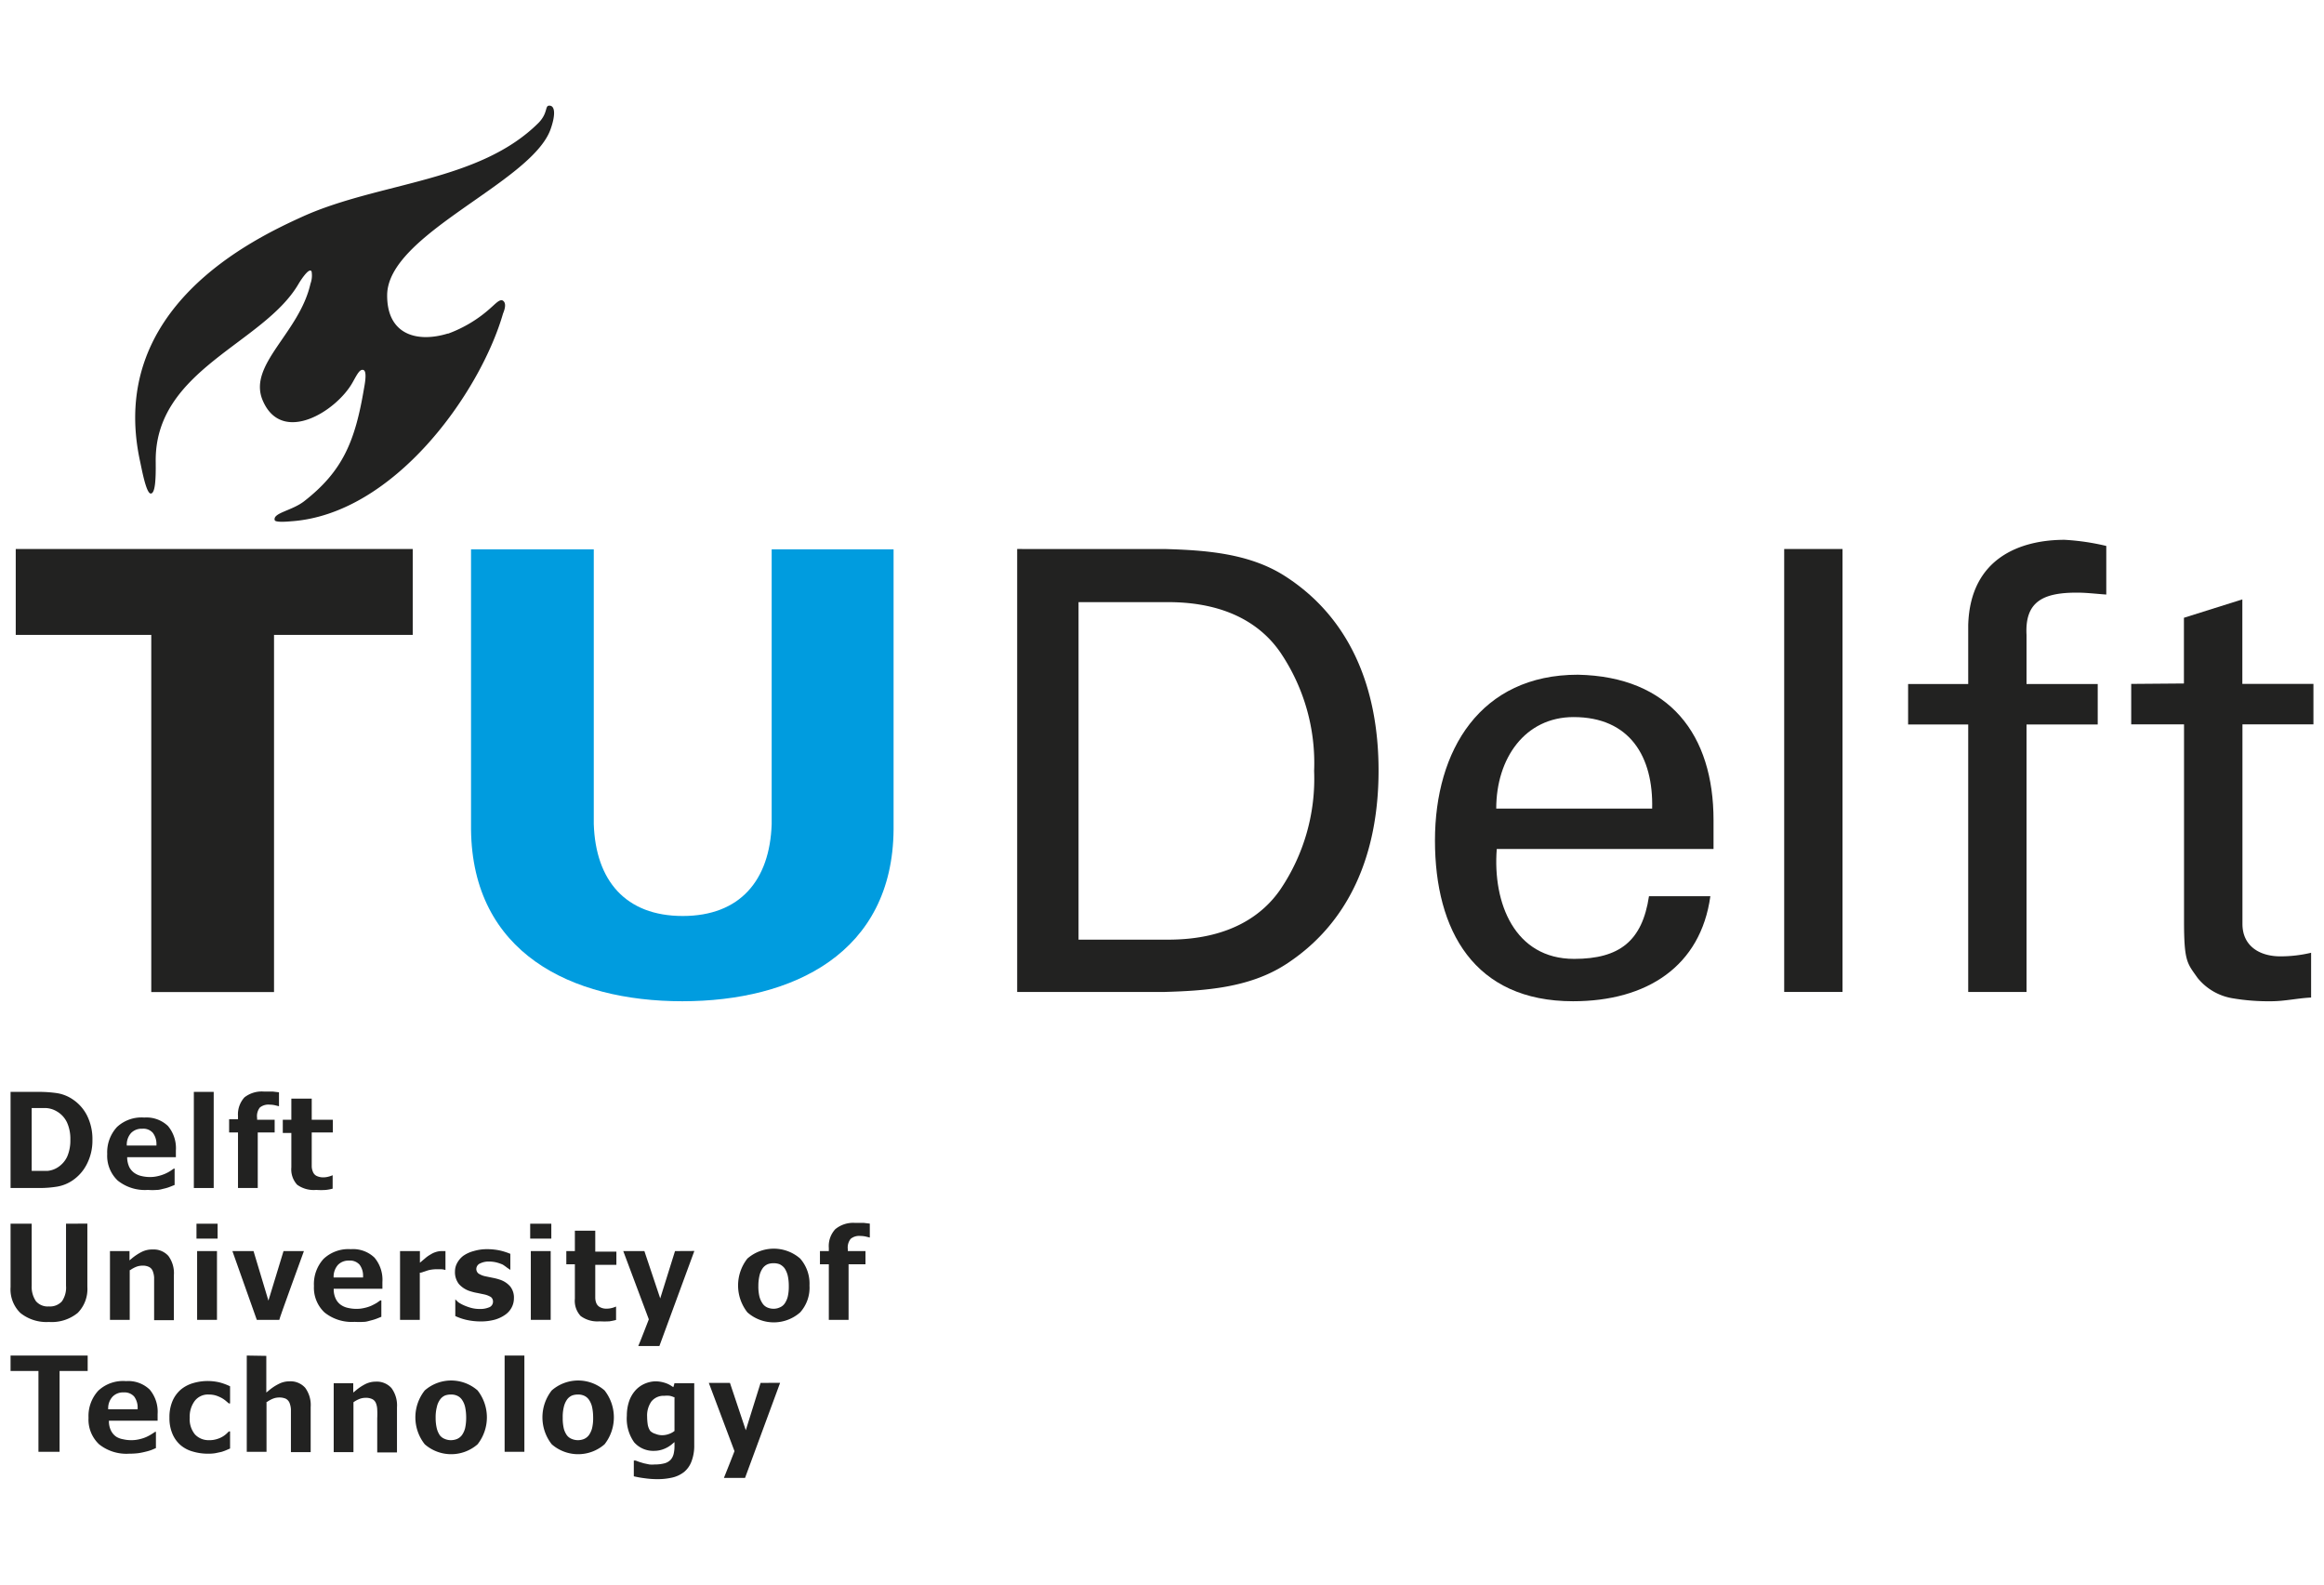 <svg id="Laag_1" data-name="Laag 1" xmlns="http://www.w3.org/2000/svg" viewBox="0 0 220 150"><defs><style>.cls-1{fill:#009cdf;}.cls-2,.cls-3{fill:#222221;}.cls-2{fill-rule:evenodd;}</style></defs><title>TU Delft</title><path class="cls-1" d="M73.05,52v26c-.17,5.34-3,8.71-8.42,8.71s-8.25-3.37-8.42-8.71V52H44.59V78.51c.12,11.68,9.47,16.27,20,16.27s19.92-4.59,20-16.27V52Z"/><path class="cls-2" d="M102.1,57h8.48c5.87,0,9,2.39,10.63,4.77a18.66,18.66,0,0,1,3.19,11.21,18.7,18.7,0,0,1-3.19,11.21c-1.63,2.38-4.76,4.76-10.63,4.76H102.1V57ZM96.29,93.9h13.94c3.89-.11,8-.4,11.39-2.55,6.1-3.89,8.88-10.46,8.88-18.41s-2.78-14.52-8.88-18.42c-3.37-2.15-7.5-2.44-11.39-2.55H96.29V93.9Z"/><path class="cls-2" d="M162.21,80.37V77.64c0-8.07-4.13-13.59-12.84-13.77-9.23,0-13.53,7.15-13.53,15.69s3.72,15.22,13.07,15.22c7,0,12.08-3.31,13-9.94h-5.81c-.64,4.24-2.79,5.93-7.09,5.93-5.63,0-7.72-5.29-7.32-10.4Zm-20.57-3.83c0-4.76,2.73-8.66,7.32-8.66,5.35,0,7.56,3.78,7.44,8.66Z"/><polygon class="cls-3" points="174.42 93.9 174.42 51.97 168.9 51.97 168.9 93.9 174.42 93.9 174.42 93.9"/><path class="cls-3" d="M191.84,93.9V68.58h6.74V64.75h-6.74V60.1c-.17-3.2,1.63-4,4.77-4,.92,0,1.86.12,2.78.18V51.68a22.28,22.28,0,0,0-3.95-.58c-4.12,0-8.94,1.68-9.12,8.07v5.58h-5.69v3.83h5.69V93.9Z"/><path class="cls-3" d="M201.75,64.74v3.83h5v18.6c0,3.89.3,4,1.28,5.4a5.38,5.38,0,0,0,3.26,1.92,20.21,20.21,0,0,0,3.72.29c1.27,0,2.49-.29,3.77-.35V90.19a12.5,12.5,0,0,1-2.91.34c-2,0-3.59-1-3.59-3.07V68.57H219V64.74h-6.73v-8l-5.53,1.74v6.22Z"/><polygon class="cls-3" points="14.32 93.91 25.94 93.91 25.94 60.1 39.07 60.1 39.07 51.97 1.49 51.97 1.49 60.1 14.32 60.1 14.32 93.91 14.32 93.91"/><path class="cls-3" d="M42.4,31.57c-2.83.88-5.76.18-5.75-3.61,0-5.78,13.57-10.62,15.45-15.67C52.57,11,52.6,10,52,10c-.44,0-.1.66-1,1.61-5.62,5.62-15,5.61-22.26,8.85C24,22.61,10.07,29.15,13.27,43.72c.15.69.57,3,1,3s.49-1.38.47-3C14.62,35,24.9,32.58,28.24,26.91c.4-.68,1.1-1.63,1.26-1.19a2.27,2.27,0,0,1-.11,1.14c-1.05,4.66-5.92,7.64-4.54,11,1.79,4.32,7,1.09,8.54-1.68.43-.77.67-1.25,1-1.16s.21,1,.07,1.74c-.84,5-2,7.83-5.67,10.69-1.17.91-3,1.1-2.78,1.8.07.18.86.16,1.5.1,9.77-.63,17.94-12.15,20.11-19.67.22-.53.29-1,0-1.21s-.72.29-1.16.67a12.36,12.36,0,0,1-4.06,2.45"/><path class="cls-3" d="M1,103.36v9.1H3.68a10.36,10.36,0,0,0,1.72-.13,3.7,3.7,0,0,0,1.47-.59,4.09,4.09,0,0,0,1.35-1.54,4.85,4.85,0,0,0,.53-2.28,5,5,0,0,0-.5-2.3,4,4,0,0,0-1.35-1.54,3.68,3.68,0,0,0-1.5-.6,11.89,11.89,0,0,0-1.74-.12Zm2,7.46v-5.93h.15c.47,0,.87,0,1.2,0a2.24,2.24,0,0,1,1,.3,2.38,2.38,0,0,1,1,1.08,3.78,3.78,0,0,1,.31,1.62,3.87,3.87,0,0,1-.3,1.6,2.42,2.42,0,0,1-.87,1,2.15,2.15,0,0,1-1,.35c-.34,0-.77,0-1.28,0H3Z"/><path class="cls-3" d="M11.07,106.69a3.53,3.53,0,0,0-.92,2.55,3.22,3.22,0,0,0,1,2.52,4.12,4.12,0,0,0,2.85.88,5.51,5.51,0,0,0,.87,0c.23,0,.47-.08.69-.13a3.54,3.54,0,0,0,.57-.18l.4-.16v-1.55h-.07l-.34.23a3.72,3.72,0,0,1-.49.26,3.76,3.76,0,0,1-.67.22,3.06,3.06,0,0,1-.74.09,3.35,3.35,0,0,1-.81-.09,1.89,1.89,0,0,1-.68-.29,1.58,1.58,0,0,1-.48-.54,2.25,2.25,0,0,1-.21-.84v-.12h4.61v-.64a3.26,3.26,0,0,0-.75-2.31,2.94,2.94,0,0,0-2.24-.8A3.4,3.4,0,0,0,11.07,106.69Zm2.4.16a1.19,1.19,0,0,1,1,.39,1.73,1.73,0,0,1,.34,1.09v.11H12v-.11a1.64,1.64,0,0,1,.41-1.08A1.39,1.39,0,0,1,13.47,106.85Z"/><path class="cls-3" d="M18.35,103.36v9.1h1.88v-9.1Z"/><path class="cls-3" d="M23.14,103.88a2.39,2.39,0,0,0-.61,1.77v.3h-.84v1.25h.84v5.26H24.4V107.2H26V106H24.34v-.16a1.32,1.32,0,0,1,.26-1,1.29,1.29,0,0,1,.94-.27,2.35,2.35,0,0,1,.51.06l.36.09h0V103.4l-.58-.07c-.26,0-.55,0-.84,0A2.66,2.66,0,0,0,23.14,103.88Z"/><path class="cls-3" d="M27.58,104V106h-.81v1.25h.81v3.25a2.15,2.15,0,0,0,.55,1.65,2.67,2.67,0,0,0,1.8.49,6.27,6.27,0,0,0,.93,0,4.13,4.13,0,0,0,.63-.12v-1.27h0a2.27,2.27,0,0,1-.38.13,1.84,1.84,0,0,1-.47.07,1.41,1.41,0,0,1-.68-.14.72.72,0,0,1-.34-.39,1.36,1.36,0,0,1-.11-.51V107.2h2V106h-2V104Z"/><path class="cls-3" d="M6.25,115.84v5.87a2.3,2.3,0,0,1-.39,1.48,1.52,1.52,0,0,1-1.23.48,1.46,1.46,0,0,1-1.23-.5A2.4,2.4,0,0,1,3,121.71v-5.87H1v6a3.12,3.12,0,0,0,.93,2.45,3.94,3.94,0,0,0,2.7.85,3.89,3.89,0,0,0,2.73-.86,3.21,3.21,0,0,0,.91-2.45v-6Z"/><path class="cls-3" d="M13.45,118.49a5,5,0,0,0-1,.66l-.19.16v-.88H10.41v6.51h1.87v-4.71l.05,0a2.68,2.68,0,0,1,.59-.32,1.63,1.63,0,0,1,.57-.1,1.27,1.27,0,0,1,.59.11.72.72,0,0,1,.37.38,2,2,0,0,1,.14.63c0,.27,0,.55,0,.82v3.22h1.87v-4.27a2.73,2.73,0,0,0-.52-1.81,1.86,1.86,0,0,0-1.49-.61A2.2,2.2,0,0,0,13.45,118.49Z"/><path class="cls-3" d="M18.6,115.84v1.41h2v-1.41Zm.06,2.59v6.51h1.88v-6.51Z"/><path class="cls-3" d="M26.84,118.43l-1.43,4.69L24,118.43H22l2.31,6.51h2.13c0-.14,2.23-6.22,2.33-6.51Z"/><path class="cls-3" d="M30.63,119.17a3.53,3.53,0,0,0-.91,2.56,3.21,3.21,0,0,0,1,2.51,4.12,4.12,0,0,0,2.85.89,6.75,6.75,0,0,0,.86,0c.24,0,.47-.08.7-.14a3.9,3.9,0,0,0,.57-.18l.4-.16v-1.55H36l-.33.23c-.15.09-.32.18-.49.26a3.29,3.29,0,0,1-.67.22,3.14,3.14,0,0,1-.75.09,3.47,3.47,0,0,1-.81-.09,1.83,1.83,0,0,1-.67-.28,1.51,1.51,0,0,1-.48-.55,2.08,2.08,0,0,1-.21-.84V122h4.61v-.64a3.26,3.26,0,0,0-.75-2.31,2.93,2.93,0,0,0-2.24-.8A3.42,3.42,0,0,0,30.63,119.17Zm2.41.16a1.22,1.22,0,0,1,1,.39,1.73,1.73,0,0,1,.33,1.09v.12H31.58v-.12a1.7,1.7,0,0,1,.42-1.08A1.39,1.39,0,0,1,33,119.33Z"/><path class="cls-3" d="M41.29,118.51a2,2,0,0,0-.51.23,3.1,3.1,0,0,0-.46.31l-.57.48v-1.1H37.87v6.51h1.87v-4.46l.08,0,.71-.23a3.2,3.2,0,0,1,.73-.1l.51,0a1.39,1.39,0,0,1,.35.06h.05v-1.78h-.34A1.79,1.79,0,0,0,41.29,118.51Z"/><path class="cls-3" d="M44.84,118.43h0a3.06,3.06,0,0,0-1,.46,2.14,2.14,0,0,0-.57.68,1.66,1.66,0,0,0-.2.79,1.82,1.82,0,0,0,.38,1.2,2.37,2.37,0,0,0,1.13.69,4.5,4.5,0,0,0,.63.15l.62.13a2,2,0,0,1,.64.25.54.54,0,0,1,.2.44.57.57,0,0,1-.41.55,2.11,2.11,0,0,1-.82.14,3.1,3.1,0,0,1-.83-.1,4.88,4.88,0,0,1-.68-.24,3.31,3.31,0,0,1-.55-.3L43.1,123h0v1.58a5.35,5.35,0,0,0,1,.35,6.14,6.14,0,0,0,1.38.16,5,5,0,0,0,1.37-.17,3.26,3.26,0,0,0,1-.48,1.93,1.93,0,0,0,.59-.68,1.84,1.84,0,0,0,.21-.85,1.68,1.68,0,0,0-.35-1.13,2.19,2.19,0,0,0-1-.65,4.91,4.91,0,0,0-.66-.17l-.63-.13a1.91,1.91,0,0,1-.72-.28.56.56,0,0,1-.2-.44.59.59,0,0,1,.38-.52,1.84,1.84,0,0,1,.82-.17,3.17,3.17,0,0,1,.69.08,3.94,3.94,0,0,1,.61.21A4.33,4.33,0,0,1,48,120l.31.21h0v-1.52a6.22,6.22,0,0,0-.92-.3,5.7,5.7,0,0,0-1.28-.14A4.35,4.35,0,0,0,44.84,118.43Z"/><path class="cls-3" d="M50.19,115.84v1.41h2v-1.41Zm.06,2.59v6.51h1.88v-6.51Z"/><path class="cls-3" d="M54.42,116.5v1.93h-.81v1.25h.81v3.26a2.11,2.11,0,0,0,.55,1.64,2.66,2.66,0,0,0,1.79.5,7.88,7.88,0,0,0,.93,0,5.84,5.84,0,0,0,.63-.13v-1.27h0a2.45,2.45,0,0,1-.37.13,2,2,0,0,1-.47.07,1.28,1.28,0,0,1-.68-.14.76.76,0,0,1-.35-.38,1.42,1.42,0,0,1-.1-.52v-3.11h2v-1.25h-2V116.5Z"/><path class="cls-3" d="M63.9,118.43l-1.4,4.48L61,118.43h-2l2.42,6.46s-.87,2.26-1,2.53h2l3.31-9Z"/><path class="cls-3" d="M70.75,119.14h0a4.12,4.12,0,0,0,0,5.09,3.77,3.77,0,0,0,5,0,3.5,3.5,0,0,0,.88-2.54,3.59,3.59,0,0,0-.88-2.55,3.8,3.8,0,0,0-5,0Zm1.43,4.24a2.08,2.08,0,0,1-.29-.65,4.11,4.11,0,0,1-.1-1,4.39,4.39,0,0,1,.11-1,2,2,0,0,1,.31-.69,1.15,1.15,0,0,1,.47-.37,1.59,1.59,0,0,1,.55-.09,1.54,1.54,0,0,1,.58.1,1.31,1.31,0,0,1,.47.39,2.25,2.25,0,0,1,.29.68,4.38,4.38,0,0,1,.1,1,4.09,4.09,0,0,1-.1,1,2,2,0,0,1-.3.66,1.06,1.06,0,0,1-.47.36,1.37,1.37,0,0,1-.55.12,1.51,1.51,0,0,1-.61-.12A1.05,1.05,0,0,1,72.18,123.38Z"/><path class="cls-3" d="M79.07,116.36a2.35,2.35,0,0,0-.61,1.77v.3h-.84v1.25h.84v5.26h1.87v-5.26h1.6v-1.25H80.26v-.16a1.32,1.32,0,0,1,.27-1,1.27,1.27,0,0,1,.94-.27,2.35,2.35,0,0,1,.51.06l.36.09h0v-1.32l-.58-.07c-.26,0-.55,0-.85,0A2.65,2.65,0,0,0,79.07,116.36Z"/><path class="cls-3" d="M1,128.32v1.46H3.64v7.65h2v-7.65H8.3v-1.46Z"/><path class="cls-3" d="M9.3,131.65a3.54,3.54,0,0,0-.92,2.56,3.21,3.21,0,0,0,1,2.51,4.14,4.14,0,0,0,2.85.89,7,7,0,0,0,.87-.05,7,7,0,0,0,.69-.14,4.67,4.67,0,0,0,.57-.17l.4-.17v-1.54h-.07l-.34.22a4.3,4.3,0,0,1-.48.26,3.51,3.51,0,0,1-.67.22,3.2,3.2,0,0,1-.75.09,3.4,3.4,0,0,1-.81-.09A1.76,1.76,0,0,1,11,136a1.51,1.51,0,0,1-.48-.55,2,2,0,0,1-.21-.84v-.12h4.61v-.64a3.26,3.26,0,0,0-.75-2.31,2.93,2.93,0,0,0-2.24-.8A3.42,3.42,0,0,0,9.3,131.65Zm2.4.16a1.22,1.22,0,0,1,1,.39,1.75,1.75,0,0,1,.33,1.09v.12H10.24v-.12a1.6,1.6,0,0,1,.41-1.07A1.36,1.36,0,0,1,11.7,131.81Z"/><path class="cls-3" d="M18.28,130.93a3.24,3.24,0,0,0-1.15.6,3,3,0,0,0-.79,1.07,3.87,3.87,0,0,0-.3,1.6,3.75,3.75,0,0,0,.28,1.52,2.92,2.92,0,0,0,.75,1.06,3,3,0,0,0,1.16.62,5,5,0,0,0,1.49.21,4,4,0,0,0,.68-.05l.56-.12a3.75,3.75,0,0,0,.47-.17l.35-.15V135.5h-.11l-.23.22a2,2,0,0,1-.38.28,2.25,2.25,0,0,1-.54.23,2.3,2.3,0,0,1-.73.1,1.76,1.76,0,0,1-1.33-.54,2.26,2.26,0,0,1-.5-1.59,2.48,2.48,0,0,1,.47-1.58,1.57,1.57,0,0,1,1.33-.61,2.36,2.36,0,0,1,.67.09,3.37,3.37,0,0,1,.54.23,2.46,2.46,0,0,1,.41.28l.28.24h.12v-1.62a5.56,5.56,0,0,0-1-.37,5.07,5.07,0,0,0-1.09-.13A4.85,4.85,0,0,0,18.28,130.93Z"/><path class="cls-3" d="M23.36,128.32v9.11h1.87v-4.72l.05,0a2.68,2.68,0,0,1,.59-.32,1.63,1.63,0,0,1,.57-.1,1.5,1.5,0,0,1,.6.11.79.79,0,0,1,.36.38,2,2,0,0,1,.14.63c0,.27,0,.55,0,.82v3.23h1.87v-4.27a2.76,2.76,0,0,0-.52-1.82,1.86,1.86,0,0,0-1.49-.61,2.2,2.2,0,0,0-1,.24,4.63,4.63,0,0,0-1,.67l-.19.15v-3.47Z"/><path class="cls-3" d="M34.63,131a4.63,4.63,0,0,0-1,.67l-.19.15v-.88H31.59v6.52h1.87v-4.72l0,0a2.68,2.68,0,0,1,.59-.32,1.63,1.63,0,0,1,.57-.1,1.41,1.41,0,0,1,.59.11.72.72,0,0,1,.37.38,1.76,1.76,0,0,1,.13.63,7.5,7.5,0,0,1,0,.82v3.23h1.87v-4.27a2.76,2.76,0,0,0-.52-1.82,1.86,1.86,0,0,0-1.49-.61A2.2,2.2,0,0,0,34.63,131Z"/><path class="cls-3" d="M40.21,131.62h0a4.1,4.1,0,0,0,0,5.1,3.8,3.8,0,0,0,5,0,4.13,4.13,0,0,0,0-5.1,3.8,3.8,0,0,0-5,0Zm1.42,4.24a2.12,2.12,0,0,1-.28-.64,4.15,4.15,0,0,1-.11-1,3.92,3.92,0,0,1,.12-1.06,1.84,1.84,0,0,1,.31-.69,1.13,1.13,0,0,1,.46-.37,1.64,1.64,0,0,1,.56-.09,1.36,1.36,0,0,1,.58.11,1.09,1.09,0,0,1,.46.38,2,2,0,0,1,.3.69,4.84,4.84,0,0,1,.1,1,4.57,4.57,0,0,1-.1,1,2,2,0,0,1-.3.66,1.16,1.16,0,0,1-.47.37,1.59,1.59,0,0,1-.56.11,1.46,1.46,0,0,1-.6-.12A1.08,1.08,0,0,1,41.63,135.86Z"/><path class="cls-3" d="M47.77,128.32v9.11h1.87v-9.11Z"/><path class="cls-3" d="M52.23,131.62h0a4.13,4.13,0,0,0,0,5.1,3.8,3.8,0,0,0,5,0,4.13,4.13,0,0,0,0-5.1,3.8,3.8,0,0,0-5,0Zm1.43,4.24a1.9,1.9,0,0,1-.29-.64,4.21,4.21,0,0,1-.1-1,4,4,0,0,1,.11-1.06,2,2,0,0,1,.31-.69,1.15,1.15,0,0,1,.47-.37,1.59,1.59,0,0,1,.55-.09,1.36,1.36,0,0,1,.58.11,1.09,1.09,0,0,1,.46.38,2,2,0,0,1,.3.69,4.84,4.84,0,0,1,.1,1,4.05,4.05,0,0,1-.1,1,2,2,0,0,1-.3.66,1.16,1.16,0,0,1-.47.37,1.54,1.54,0,0,1-.55.11,1.51,1.51,0,0,1-.61-.12A1.05,1.05,0,0,1,53.66,135.86Z"/><path class="cls-3" d="M61,131a2.55,2.55,0,0,0-.86.63,3,3,0,0,0-.58,1,4.2,4.2,0,0,0-.22,1.38,3.87,3.87,0,0,0,.69,2.52,2.41,2.41,0,0,0,1.93.81,2.48,2.48,0,0,0,.92-.19,2.69,2.69,0,0,0,.78-.48l.19-.16v.37a3.13,3.13,0,0,1-.08.75,1.31,1.31,0,0,1-.27.54,1.26,1.26,0,0,1-.59.35,3.46,3.46,0,0,1-.92.11,3,3,0,0,1-.52,0l-.52-.11-.43-.13-.35-.13H60v1.49a9,9,0,0,0,1,.18,8.49,8.49,0,0,0,1.26.09,6.16,6.16,0,0,0,1.42-.16,2.86,2.86,0,0,0,1.08-.52,2.36,2.36,0,0,0,.7-1,4.13,4.13,0,0,0,.26-1.54v-5.86H63.84c0,.09-.1.37-.1.37l-.13-.08a2.45,2.45,0,0,0-.71-.34,3,3,0,0,0-.89-.13A2.76,2.76,0,0,0,61,131Zm.55,4.45a1.57,1.57,0,0,1-.23-.58,5.36,5.36,0,0,1-.06-.77,2.3,2.3,0,0,1,.41-1.44,1.48,1.48,0,0,1,1.23-.53,2,2,0,0,1,.48,0,1.52,1.52,0,0,1,.41.13l.06,0v3.2l0,0a1.77,1.77,0,0,1-.54.29,1.81,1.81,0,0,1-.6.11,1.63,1.63,0,0,1-.67-.13A1.17,1.17,0,0,1,61.5,135.4Z"/><path class="cls-3" d="M72,130.91l-1.4,4.48-1.5-4.48h-2l2.43,6.46s-.88,2.26-1,2.53h2c.06-.14,3.21-8.69,3.32-9Z"/></svg>